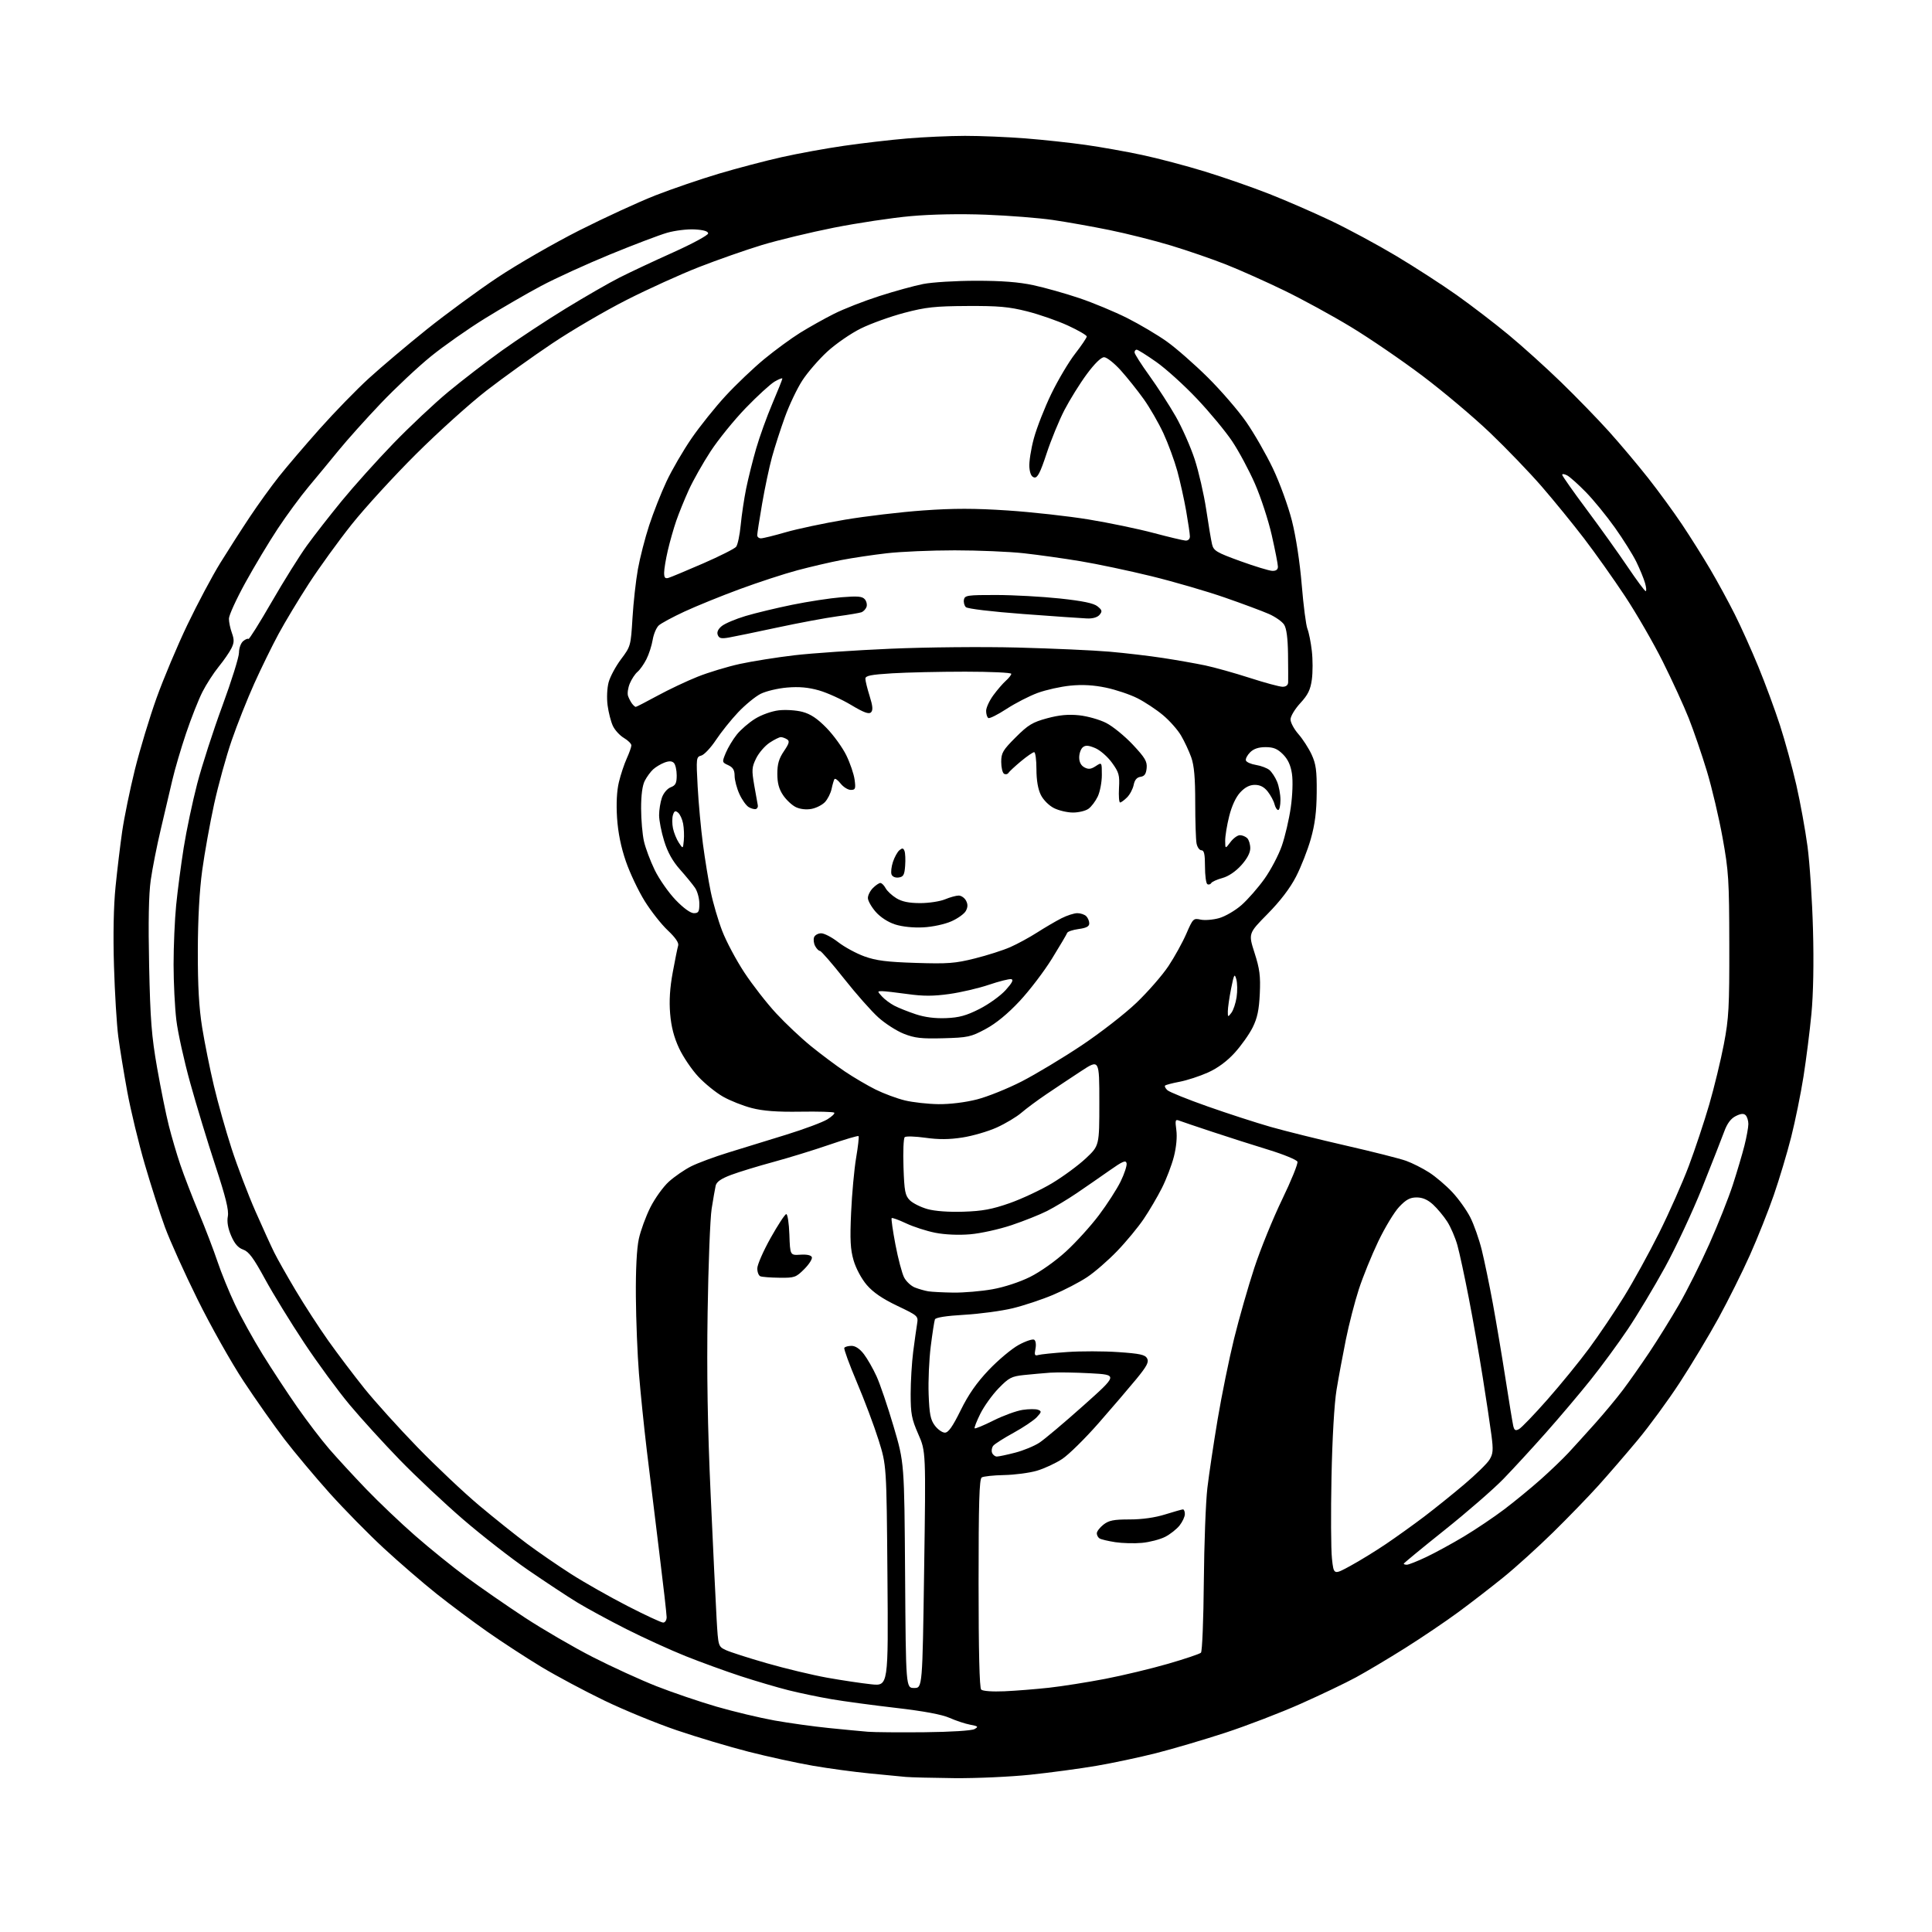 <?xml version="1.0" encoding="UTF-8" standalone="no"?>
<svg 
  version="1.1" 
  xmlns="http://www.w3.org/2000/svg" 
  xmlns:xlink="http://www.w3.org/1999/xlink" 
  xmlns:svg="http://www.w3.org/2000/svg"
  xmlns:rdf="http://www.w3.org/1999/02/22-rdf-syntax-ns#"
  xmlns:cc="http://creativecommons.org/ns#"
  xmlns:dc="http://purl.org/dc/elements/1.1/"
  viewBox="0 0 768 768"
  width="768"
  height="768"
>
<style>svg {background-color: white; }</style>"
<path stroke="none" fill="black" fill-rule="evenodd" d="M379.28,706.84C370.60,706.75 361.93,706.53 360.00,706.35C358.07,706.16 351.60,705.54 345.62,704.96C339.63,704.38 329.51,703.01 323.12,701.91C316.73,700.81 305.20,698.29 297.50,696.32C289.80,694.35 276.98,690.52 269.00,687.80C261.02,685.09 248.09,679.79 240.27,676.01C232.44,672.24 221.18,666.22 215.24,662.65C209.31,659.07 199.72,652.83 193.92,648.77C188.13,644.72 178.94,637.86 173.50,633.53C168.07,629.20 158.64,621.06 152.56,615.44C146.48,609.82 136.78,599.95 131.00,593.51C125.23,587.06 117.17,577.45 113.10,572.15C109.03,566.84 101.69,556.42 96.79,549.00C91.90,541.58 83.67,526.95 78.51,516.50C73.34,506.05 67.53,493.16 65.58,487.84C63.63,482.53 60.02,471.28 57.56,462.84C55.10,454.41 51.97,441.43 50.60,434.00C49.24,426.57 47.62,416.68 47.01,412.00C46.40,407.32 45.63,394.73 45.31,384.00C44.93,371.63 45.16,360.12 45.93,352.50C46.59,345.90 47.78,336.00 48.57,330.50C49.37,325.00 51.63,313.98 53.60,306.00C55.58,298.02 59.46,285.20 62.22,277.50C64.98,269.80 70.50,256.68 74.50,248.34C78.49,240.01 84.36,228.98 87.53,223.84C90.71,218.70 96.00,210.45 99.30,205.50C102.59,200.55 107.79,193.35 110.84,189.50C113.89,185.65 121.19,177.10 127.06,170.50C132.94,163.90 141.74,154.84 146.64,150.38C151.53,145.91 161.83,137.21 169.52,131.04C177.21,124.88 189.89,115.57 197.70,110.36C205.51,105.15 220.14,96.72 230.20,91.63C240.27,86.54 253.90,80.27 260.50,77.68C267.10,75.10 278.47,71.22 285.76,69.04C293.05,66.87 304.29,63.91 310.75,62.47C317.20,61.02 328.33,58.99 335.49,57.96C342.64,56.92 353.90,55.61 360.50,55.05C367.10,54.48 377.50,54.02 383.60,54.01C389.71,54.00 400.51,54.46 407.60,55.01C414.70,55.57 425.45,56.73 431.50,57.59C437.55,58.44 447.68,60.25 454.00,61.60C460.32,62.94 471.57,65.91 479.00,68.20C486.43,70.48 497.90,74.47 504.50,77.07C511.10,79.66 522.12,84.46 529.00,87.72C535.88,90.99 547.58,97.30 555.00,101.73C562.42,106.17 573.25,113.17 579.06,117.29C584.87,121.41 594.10,128.48 599.56,133.00C605.03,137.51 614.45,146.01 620.50,151.88C626.55,157.75 635.14,166.59 639.58,171.52C644.02,176.46 651.03,184.78 655.14,190.00C659.26,195.22 665.34,203.55 668.65,208.50C671.96,213.45 677.01,221.48 679.87,226.34C682.73,231.20 687.09,239.21 689.56,244.13C692.04,249.05 696.28,258.48 698.99,265.08C701.71,271.68 705.56,282.13 707.56,288.29C709.56,294.46 712.48,305.12 714.06,312.00C715.63,318.88 717.64,329.90 718.52,336.50C719.40,343.10 720.38,357.95 720.69,369.50C721.06,382.69 720.82,395.15 720.07,403.00C719.42,409.88 717.99,421.12 716.91,428.00C715.82,434.88 713.62,445.68 712.02,452.00C710.42,458.32 707.32,468.68 705.13,475.01C702.95,481.34 698.67,492.09 695.63,498.89C692.59,505.70 686.95,517.00 683.11,524.01C679.26,531.02 672.33,542.55 667.71,549.63C663.09,556.71 655.55,567.00 650.96,572.50C646.38,578.00 639.38,586.10 635.42,590.50C631.46,594.90 623.33,603.29 617.36,609.15C611.39,615.01 602.57,623.00 597.76,626.90C592.95,630.80 584.85,637.06 579.76,640.81C574.67,644.56 565.10,651.02 558.50,655.17C551.90,659.32 543.12,664.54 539.00,666.78C534.88,669.02 524.98,673.75 517.00,677.30C509.02,680.85 495.52,686.03 487.00,688.82C478.48,691.60 466.10,695.25 459.50,696.92C452.90,698.59 442.23,700.85 435.79,701.95C429.35,703.05 417.55,704.64 409.57,705.48C401.59,706.31 387.96,706.93 379.28,706.84zM367.50,688.59C378.04,688.48 386.28,687.96 387.38,687.34C389.04,686.40 388.84,686.19 385.68,685.60C383.70,685.23 380.01,684.01 377.48,682.89C374.44,681.54 367.24,680.20 356.19,678.92C347.01,677.86 335.45,676.30 330.50,675.45C325.55,674.61 317.90,673.01 313.50,671.91C309.10,670.81 300.55,668.29 294.50,666.32C288.45,664.34 278.55,660.74 272.50,658.32C266.45,655.90 255.85,651.06 248.94,647.57C242.03,644.07 233.26,639.31 229.44,636.98C225.62,634.66 216.88,628.88 210.00,624.16C203.12,619.43 191.43,610.31 184.00,603.90C176.57,597.49 165.31,586.90 158.96,580.37C152.62,573.84 143.65,564.00 139.05,558.50C134.44,553.00 126.28,541.89 120.92,533.81C115.56,525.74 108.55,514.31 105.34,508.43C100.78,500.05 98.89,497.51 96.66,496.73C94.66,496.03 93.25,494.41 91.89,491.24C90.61,488.27 90.16,485.64 90.57,483.50C91.02,481.10 89.74,475.90 85.62,463.38C82.56,454.10 78.06,439.30 75.62,430.50C73.18,421.70 70.69,410.45 70.10,405.50C69.50,400.55 69.00,390.59 69.00,383.36C69.00,376.13 69.46,365.55 70.02,359.86C70.58,354.16 71.93,343.88 73.02,337.00C74.11,330.12 76.54,318.65 78.40,311.50C80.27,304.35 84.76,290.43 88.40,280.57C92.03,270.70 95.00,261.20 95.00,259.44C95.00,257.68 95.74,255.63 96.65,254.87C97.56,254.12 98.51,253.72 98.76,254.00C99.01,254.28 103.16,247.67 107.98,239.31C112.80,230.96 119.13,220.83 122.05,216.81C124.96,212.79 131.20,204.79 135.92,199.04C140.64,193.28 149.82,183.06 156.33,176.32C162.84,169.59 172.67,160.35 178.17,155.79C183.67,151.23 193.30,143.82 199.56,139.33C205.83,134.84 217.22,127.33 224.87,122.65C232.53,117.96 242.10,112.45 246.15,110.40C250.19,108.34 259.80,103.83 267.50,100.37C275.20,96.91 281.50,93.50 281.50,92.79C281.50,91.94 279.71,91.40 276.19,91.20C273.27,91.03 268.32,91.63 265.19,92.53C262.06,93.43 251.85,97.31 242.50,101.15C233.15,104.99 220.82,110.62 215.11,113.66C209.39,116.70 199.27,122.57 192.61,126.69C185.95,130.82 176.34,137.56 171.26,141.69C166.18,145.81 157.23,154.20 151.38,160.34C145.53,166.48 138.00,174.88 134.64,179.00C131.28,183.12 125.89,189.65 122.66,193.50C119.44,197.35 113.93,204.84 110.42,210.15C106.91,215.46 101.10,225.14 97.52,231.65C93.93,238.17 91.00,244.59 91.00,245.93C91.00,247.26 91.53,249.84 92.19,251.64C93.14,254.28 93.10,255.48 91.99,257.71C91.23,259.25 88.96,262.54 86.94,265.02C84.92,267.51 82.01,272.01 80.48,275.02C78.94,278.04 76.01,285.45 73.97,291.50C71.93,297.55 69.48,305.88 68.53,310.00C67.57,314.12 65.52,322.90 63.95,329.50C62.38,336.10 60.57,345.27 59.92,349.87C59.12,355.49 58.91,366.66 59.28,383.87C59.74,405.39 60.25,411.91 62.46,424.50C63.91,432.75 66.00,443.10 67.12,447.50C68.23,451.90 70.28,458.88 71.68,463.00C73.07,467.12 76.37,475.68 79.00,482.00C81.63,488.32 84.99,497.10 86.46,501.50C87.93,505.90 91.05,513.55 93.39,518.50C95.74,523.45 100.68,532.38 104.37,538.35C108.06,544.31 114.27,553.76 118.17,559.35C122.07,564.93 127.78,572.42 130.88,576.00C133.97,579.57 140.55,586.72 145.50,591.87C150.45,597.02 159.22,605.38 165.00,610.43C170.78,615.49 180.00,622.95 185.50,627.00C191.00,631.06 201.40,638.26 208.61,643.00C215.83,647.73 227.98,654.80 235.61,658.70C243.25,662.60 254.68,667.82 261.00,670.31C267.32,672.79 278.07,676.45 284.88,678.43C291.69,680.40 302.04,682.87 307.88,683.92C313.72,684.96 323.45,686.31 329.50,686.92C335.55,687.53 342.52,688.20 345.00,688.40C347.48,688.60 357.60,688.69 367.50,688.59zM399.28,672.31C403.80,672.11 411.77,671.47 417.00,670.90C422.23,670.32 432.28,668.73 439.35,667.37C446.42,666.00 457.67,663.31 464.35,661.37C471.03,659.44 476.91,657.46 477.40,656.97C477.90,656.49 478.41,643.81 478.54,628.80C478.67,613.78 479.30,597.00 479.95,591.50C480.60,586.00 482.44,573.70 484.04,564.16C485.64,554.63 488.58,540.23 490.56,532.16C492.55,524.10 496.17,511.43 498.61,504.00C501.05,496.57 506.02,484.35 509.66,476.82C513.30,469.30 516.04,462.53 515.75,461.79C515.46,461.04 510.34,458.93 504.36,457.09C498.39,455.26 488.32,452.05 482.00,449.95C475.68,447.86 469.71,445.84 468.75,445.47C467.21,444.87 467.08,445.29 467.61,449.20C467.98,451.90 467.61,455.99 466.64,459.78C465.77,463.17 463.63,468.77 461.89,472.22C460.15,475.68 456.91,481.20 454.68,484.50C452.46,487.80 447.71,493.55 444.12,497.28C440.54,501.01 435.15,505.70 432.14,507.69C429.14,509.69 423.04,512.86 418.59,514.73C414.14,516.61 406.90,519.01 402.50,520.07C398.10,521.13 389.46,522.29 383.30,522.65C376.09,523.07 371.94,523.72 371.64,524.49C371.39,525.15 370.65,529.95 369.99,535.17C369.33,540.39 368.95,548.98 369.15,554.26C369.44,562.11 369.88,564.37 371.61,566.68C372.77,568.23 374.57,569.50 375.61,569.50C376.99,569.50 378.67,567.13 381.87,560.63C384.97,554.32 388.21,549.68 393.07,544.56C396.83,540.61 402.17,536.14 404.95,534.62C407.72,533.11 410.49,532.19 411.10,532.56C411.73,532.95 411.95,534.49 411.61,536.18C411.12,538.65 411.31,539.05 412.76,538.63C413.72,538.35 418.89,537.82 424.25,537.45C429.62,537.07 438.74,537.08 444.52,537.48C453.16,538.07 455.21,538.52 456.00,539.99C456.77,541.43 455.91,543.07 451.73,548.17C448.85,551.67 442.11,559.56 436.74,565.68C431.37,571.81 424.85,578.23 422.26,579.95C419.66,581.67 415.11,583.78 412.14,584.65C409.18,585.51 403.32,586.28 399.12,586.36C394.93,586.44 390.94,586.87 390.25,587.31C389.28,587.94 389.00,597.46 389.00,629.36C389.00,656.39 389.36,670.96 390.03,671.63C390.64,672.24 394.46,672.52 399.28,672.31zM363.39,671.00C366.68,671.00 366.68,671.00 367.36,623.97C368.05,576.95 368.05,576.95 365.02,570.06C362.39,564.06 362.00,562.00 362.00,554.15C362.00,549.20 362.46,541.62 363.01,537.32C363.57,533.02 364.26,528.06 364.55,526.30C365.07,523.13 364.96,523.04 356.63,519.06C350.78,516.27 347.07,513.73 344.55,510.79C342.46,508.35 340.25,504.22 339.32,501.04C338.04,496.64 337.84,492.82 338.33,482.02C338.66,474.58 339.56,464.80 340.32,460.27C341.09,455.75 341.52,451.86 341.29,451.62C341.05,451.38 335.83,452.93 329.68,455.05C323.53,457.17 313.52,460.25 307.43,461.90C301.34,463.55 293.81,465.85 290.68,467.02C286.63,468.54 284.86,469.77 284.49,471.32C284.22,472.52 283.50,476.65 282.89,480.50C282.29,484.35 281.57,502.91 281.29,521.74C280.92,546.03 281.27,567.11 282.50,594.24C283.45,615.28 284.51,637.45 284.86,643.49C285.50,654.44 285.51,654.48 288.46,655.90C290.09,656.68 297.45,659.05 304.82,661.16C312.19,663.28 323.01,665.87 328.86,666.92C334.71,667.96 342.57,669.14 346.32,669.53C353.13,670.25 353.13,670.25 352.77,626.37C352.41,582.50 352.41,582.50 349.24,572.41C347.50,566.86 343.62,556.53 340.61,549.45C337.61,542.36 335.37,536.22 335.63,535.79C335.90,535.35 337.19,535.00 338.51,535.00C340.04,535.00 341.80,536.19 343.41,538.29C344.79,540.10 347.06,544.06 348.44,547.10C349.83,550.13 352.88,559.11 355.22,567.05C359.48,581.50 359.48,581.50 359.79,626.25C360.10,671.00 360.10,671.00 363.39,671.00zM263.62,645.00C264.38,645.00 265.00,644.04 265.00,642.86C265.00,641.69 263.68,630.10 262.07,617.11C260.47,604.13 258.23,585.85 257.11,576.50C255.99,567.15 254.59,553.41 253.99,545.96C253.39,538.52 252.84,524.79 252.77,515.46C252.68,504.76 253.11,496.29 253.94,492.50C254.65,489.20 256.72,483.55 258.53,479.94C260.35,476.34 263.65,471.74 265.88,469.73C268.11,467.72 272.08,464.98 274.71,463.65C277.35,462.32 284.00,459.85 289.50,458.16C295.00,456.47 305.35,453.28 312.50,451.07C319.65,448.86 327.01,446.11 328.86,444.97C330.71,443.83 331.96,442.63 331.63,442.30C331.31,441.97 325.22,441.80 318.11,441.91C308.85,442.05 303.39,441.64 298.84,440.47C295.35,439.57 290.20,437.53 287.40,435.93C284.59,434.33 280.17,430.75 277.58,427.98C274.99,425.21 271.55,420.13 269.94,416.69C267.91,412.35 266.82,408.13 266.39,402.96C265.96,397.85 266.29,392.67 267.43,386.50C268.34,381.55 269.31,376.75 269.59,375.84C269.90,374.77 268.44,372.65 265.47,369.86C262.93,367.48 258.80,362.24 256.29,358.21C253.78,354.18 250.40,347.06 248.79,342.39C246.83,336.69 245.68,330.99 245.29,325.10C244.93,319.43 245.18,314.40 246.02,310.91C246.73,307.94 248.14,303.71 249.14,301.51C250.14,299.30 250.97,296.96 250.98,296.31C250.99,295.65 249.66,294.32 248.02,293.35C246.38,292.38 244.40,290.22 243.62,288.54C242.84,286.87 241.90,283.20 241.53,280.39C241.14,277.49 241.32,273.51 241.94,271.21C242.54,268.98 244.77,264.84 246.89,262.02C250.69,256.97 250.76,256.70 251.42,245.69C251.79,239.54 252.76,230.78 253.58,226.23C254.40,221.68 256.41,213.86 258.05,208.85C259.69,203.84 262.78,195.99 264.93,191.41C267.07,186.84 271.55,179.13 274.87,174.30C278.20,169.46 284.32,161.82 288.47,157.33C292.62,152.84 299.50,146.29 303.76,142.77C308.01,139.26 314.44,134.55 318.03,132.31C321.62,130.08 327.70,126.67 331.53,124.75C335.36,122.82 343.45,119.65 349.50,117.71C355.55,115.76 363.43,113.59 367.00,112.89C370.57,112.19 380.02,111.61 388.00,111.61C398.14,111.60 404.98,112.12 410.75,113.36C415.28,114.33 423.52,116.65 429.04,118.51C434.56,120.37 443.15,123.95 448.12,126.45C453.09,128.96 460.16,133.15 463.82,135.76C467.49,138.36 474.80,144.78 480.08,150.00C485.35,155.22 492.24,163.20 495.38,167.72C498.52,172.24 503.30,180.56 506.00,186.22C508.71,191.90 512.09,201.19 513.56,207.00C515.16,213.32 516.71,223.48 517.46,232.50C518.14,240.75 519.16,248.62 519.73,250.00C520.29,251.38 521.08,255.30 521.47,258.73C521.87,262.16 521.87,267.29 521.48,270.13C520.92,274.19 519.95,276.19 516.89,279.51C514.75,281.83 513.00,284.74 513.00,285.98C513.00,287.22 514.41,289.85 516.14,291.82C517.87,293.79 520.23,297.45 521.39,299.95C523.12,303.71 523.48,306.33 523.41,315.00C523.35,322.69 522.72,327.64 521.06,333.50C519.82,337.90 517.17,344.65 515.18,348.50C512.82,353.08 508.92,358.19 503.90,363.28C496.23,371.06 496.23,371.06 498.70,378.78C500.75,385.15 501.11,387.98 500.79,395.00C500.49,401.46 499.81,404.68 497.95,408.43C496.60,411.14 493.38,415.68 490.79,418.52C487.72,421.90 484.03,424.61 480.16,426.35C476.90,427.81 471.85,429.46 468.94,430.01C466.03,430.56 463.42,431.25 463.14,431.53C462.85,431.82 463.27,432.64 464.06,433.37C464.85,434.10 472.02,437.00 480.00,439.81C487.98,442.63 499.28,446.29 505.11,447.96C510.95,449.62 524.45,452.97 535.11,455.41C545.78,457.85 556.51,460.56 558.96,461.45C561.41,462.33 565.53,464.41 568.11,466.07C570.69,467.73 574.83,471.25 577.32,473.91C579.80,476.56 583.02,481.07 584.47,483.93C585.92,486.79 587.96,492.59 589.01,496.82C590.05,501.04 592.03,510.57 593.40,518.00C594.76,525.42 597.04,538.92 598.45,548.00C599.86,557.08 601.25,565.52 601.53,566.77C601.95,568.59 602.40,568.86 603.83,568.09C604.80,567.57 609.90,562.27 615.14,556.32C620.39,550.37 627.84,541.23 631.70,536.00C635.57,530.77 641.79,521.55 645.53,515.50C649.28,509.45 655.59,497.98 659.57,490.00C663.55,482.02 668.83,470.10 671.32,463.50C673.80,456.90 677.45,445.91 679.44,439.09C681.42,432.26 684.04,421.46 685.26,415.09C687.23,404.79 687.47,400.39 687.42,375.50C687.38,349.77 687.16,346.33 684.75,333.00C683.31,325.02 680.50,313.10 678.50,306.50C676.50,299.90 673.26,290.45 671.30,285.50C669.34,280.55 664.69,270.43 660.98,263.00C657.27,255.57 650.52,243.89 645.98,237.02C641.44,230.16 634.10,219.81 629.67,214.02C625.24,208.24 617.69,198.97 612.89,193.43C608.09,187.89 598.84,178.27 592.33,172.05C585.83,165.84 573.75,155.66 565.50,149.44C557.25,143.22 544.42,134.45 537.00,129.96C529.58,125.46 517.65,118.95 510.50,115.48C503.35,112.01 493.00,107.38 487.50,105.20C482.00,103.02 472.10,99.61 465.50,97.61C458.90,95.61 447.88,92.84 441.00,91.44C434.12,90.04 424.00,88.24 418.50,87.44C413.00,86.64 401.07,85.70 392.00,85.35C381.79,84.95 370.35,85.17 362.00,85.92C354.57,86.58 340.85,88.65 331.50,90.50C322.15,92.36 309.26,95.47 302.85,97.41C296.44,99.36 285.19,103.30 277.85,106.17C270.51,109.04 257.55,114.92 249.06,119.24C240.56,123.55 227.29,131.31 219.56,136.49C211.83,141.66 200.10,150.07 193.50,155.18C186.90,160.28 174.26,171.67 165.41,180.48C156.56,189.29 145.02,201.90 139.77,208.50C134.52,215.10 126.87,225.68 122.77,232.00C118.68,238.32 113.25,247.32 110.73,252.00C108.20,256.68 103.86,265.53 101.09,271.68C98.32,277.83 94.27,288.03 92.10,294.33C89.92,300.64 86.78,312.04 85.11,319.65C83.45,327.27 81.32,339.12 80.38,346.00C79.28,354.08 78.66,365.40 78.64,378.00C78.61,392.03 79.10,400.59 80.37,408.50C81.35,414.55 83.44,424.95 85.02,431.61C86.59,438.27 89.77,449.52 92.07,456.61C94.37,463.70 98.64,474.90 101.54,481.50C104.45,488.10 107.81,495.48 109.01,497.89C110.20,500.31 114.02,507.06 117.49,512.89C120.96,518.73 126.82,527.75 130.50,532.95C134.19,538.15 140.65,546.69 144.85,551.93C149.06,557.17 158.57,567.70 165.98,575.33C173.39,582.96 184.42,593.36 190.48,598.45C196.54,603.53 205.10,610.37 209.50,613.65C213.90,616.93 221.78,622.35 227.00,625.69C232.22,629.03 242.29,634.74 249.37,638.38C256.45,642.02 262.86,645.00 263.62,645.00zM536.83,622.44C540.50,620.44 546.88,616.52 551.00,613.73C555.12,610.94 561.93,606.06 566.12,602.89C570.30,599.71 577.48,593.95 582.05,590.07C586.63,586.20 591.15,581.79 592.08,580.27C593.53,577.92 593.65,576.43 592.87,570.50C592.37,566.65 590.81,556.30 589.41,547.50C588.02,538.70 585.53,524.52 583.87,516.00C582.22,507.48 580.18,498.02 579.34,495.00C578.50,491.98 576.67,487.73 575.27,485.57C573.88,483.42 571.35,480.38 569.65,478.82C567.52,476.88 565.49,476.00 563.15,476.00C560.50,476.00 558.94,476.84 556.19,479.75C554.24,481.81 550.50,488.00 547.87,493.50C545.24,499.00 541.77,507.55 540.16,512.50C538.55,517.45 536.23,526.43 535.01,532.46C533.79,538.49 532.12,547.49 531.30,552.46C530.40,557.92 529.60,571.71 529.29,587.23C529.00,601.39 529.08,615.92 529.47,619.53C530.17,626.09 530.17,626.09 536.83,622.44zM559.25,622.00C559.94,622.00 563.40,620.63 566.94,618.95C570.48,617.28 577.23,613.59 581.94,610.77C586.65,607.94 593.88,603.08 598.00,599.96C602.12,596.84 608.65,591.48 612.50,588.05C616.35,584.62 621.30,579.87 623.50,577.50C625.70,575.13 630.46,569.88 634.07,565.84C637.68,561.80 642.67,555.80 645.15,552.50C647.64,549.20 652.38,542.45 655.69,537.50C659.00,532.55 664.30,524.00 667.47,518.51C670.64,513.01 676.05,502.21 679.48,494.51C682.92,486.80 687.12,476.23 688.82,471.00C690.51,465.77 692.60,458.74 693.45,455.36C694.30,451.98 695.00,448.13 695.00,446.81C695.00,445.48 694.51,443.91 693.92,443.32C693.14,442.54 692.03,442.64 689.99,443.66C688.04,444.63 686.59,446.57 685.41,449.79C684.46,452.38 680.55,462.35 676.72,471.94C672.89,481.53 666.21,495.83 661.88,503.72C657.55,511.61 650.89,522.71 647.08,528.38C643.27,534.06 636.59,543.16 632.23,548.60C627.88,554.05 619.92,563.45 614.55,569.50C609.19,575.55 601.58,583.82 597.65,587.88C593.72,591.93 583.19,601.09 574.25,608.22C565.31,615.36 558.00,621.38 558.00,621.60C558.00,621.82 558.56,622.00 559.25,622.00zM453.99,613.31C450.97,613.60 446.18,613.47 443.35,613.04C440.52,612.60 437.71,611.94 437.10,611.56C436.50,611.19 436.00,610.27 436.00,609.51C436.00,608.76 437.19,607.21 438.63,606.07C440.79,604.38 442.69,604.00 449.05,604.00C454.01,604.00 459.11,603.28 463.16,602.01C466.65,600.92 469.84,600.02 470.25,600.01C470.66,600.01 471.00,600.84 471.00,601.87C471.00,602.89 470.06,604.93 468.91,606.39C467.75,607.86 465.16,609.90 463.15,610.93C461.13,611.95 457.01,613.03 453.99,613.31zM396.26,579.00C396.99,579.00 400.26,578.31 403.54,577.46C406.82,576.61 411.16,574.82 413.19,573.48C415.22,572.14 423.07,565.53 430.64,558.77C444.39,546.50 444.39,546.50 433.45,545.90C427.43,545.57 420.25,545.46 417.50,545.66C414.75,545.86 410.02,546.29 407.00,546.60C402.09,547.12 401.01,547.69 396.94,551.89C394.43,554.48 391.17,559.02 389.70,561.98C388.23,564.93 387.21,567.54 387.44,567.78C387.68,568.01 391.06,566.61 394.95,564.66C398.85,562.71 404.05,560.82 406.50,560.45C408.96,560.08 411.72,560.06 412.64,560.41C414.12,560.98 414.06,561.30 412.12,563.38C410.92,564.65 406.78,567.43 402.94,569.54C399.09,571.65 395.45,573.96 394.86,574.67C394.26,575.39 394.04,576.66 394.36,577.49C394.68,578.32 395.53,579.00 396.26,579.00zM379.00,513.83C383.12,513.88 390.08,513.29 394.46,512.51C399.15,511.68 405.32,509.66 409.46,507.60C413.48,505.61 419.60,501.28 423.71,497.51C427.67,493.89 433.58,487.38 436.83,483.06C440.09,478.74 443.97,472.71 445.46,469.67C446.95,466.62 448.02,463.37 447.84,462.43C447.56,461.05 446.31,461.58 441.00,465.32C437.43,467.84 431.57,471.88 428.00,474.31C424.43,476.73 419.13,479.91 416.24,481.38C413.34,482.85 406.97,485.39 402.07,487.03C397.18,488.67 389.79,490.30 385.65,490.65C381.05,491.04 375.66,490.80 371.81,490.05C368.34,489.37 363.11,487.68 360.19,486.30C357.26,484.92 354.68,483.98 354.45,484.22C354.22,484.45 354.89,489.19 355.95,494.75C357.01,500.32 358.56,506.18 359.39,507.79C360.22,509.40 362.16,511.21 363.70,511.81C365.24,512.41 367.62,513.09 369.00,513.32C370.38,513.54 374.88,513.77 379.00,513.83zM309.85,507.92C306.36,507.88 302.94,507.62 302.25,507.34C301.56,507.06 301.02,505.63 301.04,504.17C301.06,502.70 303.44,497.28 306.32,492.13C309.21,486.98 312.00,482.70 312.54,482.63C313.07,482.56 313.63,486.20 313.79,490.76C314.08,499.03 314.08,499.03 318.18,498.76C320.79,498.60 322.45,498.96 322.73,499.76C322.97,500.46 321.61,502.59 319.69,504.51C316.41,507.79 315.82,508.00 309.85,507.92zM383.00,481.67C390.51,481.43 394.35,480.72 401.32,478.28C406.17,476.58 413.77,473.01 418.21,470.35C422.65,467.68 428.69,463.23 431.64,460.46C437.00,455.43 437.00,455.43 437.00,438.23C437.00,421.04 437.00,421.04 429.75,425.79C425.76,428.41 419.57,432.52 416.00,434.94C412.43,437.35 407.94,440.68 406.03,442.33C404.12,443.98 399.73,446.61 396.27,448.18C392.81,449.75 386.67,451.54 382.62,452.17C377.34,452.99 373.18,453.02 367.88,452.28C363.82,451.71 360.11,451.60 359.64,452.04C359.16,452.47 358.94,457.81 359.15,463.90C359.48,473.60 359.80,475.24 361.67,477.12C362.85,478.30 366.00,479.87 368.66,480.62C371.65,481.46 377.12,481.86 383.00,481.67zM373.09,438.92C377.63,438.97 383.77,438.21 388.35,437.04C392.57,435.96 400.59,432.73 406.17,429.87C411.74,427.00 422.43,420.58 429.90,415.60C437.38,410.61 447.23,402.96 451.79,398.59C456.35,394.22 462.06,387.67 464.48,384.03C466.90,380.39 470.10,374.60 471.59,371.16C474.20,365.15 474.41,364.93 477.25,365.56C478.87,365.91 482.19,365.65 484.61,364.97C487.04,364.29 491.05,361.95 493.54,359.76C496.02,357.57 500.12,352.89 502.64,349.36C505.16,345.82 508.27,339.91 509.55,336.22C510.83,332.52 512.43,325.68 513.10,321.00C513.80,316.07 514.00,310.44 513.57,307.59C513.06,304.17 511.96,301.81 509.99,299.84C507.80,297.65 506.22,297.00 503.08,297.00C500.29,297.00 498.35,297.65 496.94,299.06C495.80,300.20 495.05,301.66 495.27,302.31C495.49,302.96 497.29,303.76 499.28,304.08C501.27,304.40 503.66,305.31 504.60,306.08C505.54,306.86 506.92,308.95 507.65,310.72C508.39,312.49 509.00,315.75 509.00,317.97C509.00,320.19 508.60,322.00 508.11,322.00C507.62,322.00 506.95,320.95 506.63,319.66C506.31,318.38 505.10,316.13 503.95,314.66C502.51,312.83 500.91,312.00 498.83,312.00C496.76,312.00 494.92,312.94 493.03,314.97C491.28,316.84 489.66,320.33 488.63,324.42C487.73,327.99 487.01,332.39 487.03,334.21C487.06,337.50 487.06,337.50 489.12,334.75C490.24,333.24 491.94,332.00 492.88,332.00C493.83,332.00 495.14,332.54 495.80,333.20C496.46,333.86 497.00,335.66 497.00,337.20C497.00,339.01 495.72,341.41 493.39,343.99C491.16,346.45 488.31,348.38 485.93,349.02C483.82,349.59 481.81,350.50 481.47,351.04C481.14,351.59 480.44,351.77 479.93,351.46C479.42,351.14 479.00,347.98 479.00,344.44C479.00,339.54 478.66,338.00 477.58,338.00C476.80,338.00 475.93,336.76 475.64,335.25C475.36,333.74 475.12,326.43 475.12,319.00C475.12,309.19 474.69,304.28 473.53,301.03C472.65,298.58 470.84,294.69 469.49,292.40C468.15,290.10 464.90,286.44 462.27,284.25C459.65,282.06 455.08,279.04 452.13,277.55C449.17,276.06 443.55,274.17 439.63,273.35C434.75,272.33 430.29,272.07 425.50,272.55C421.65,272.93 415.80,274.23 412.50,275.44C409.20,276.65 403.63,279.51 400.12,281.80C396.62,284.09 393.35,285.72 392.87,285.42C392.39,285.13 392.00,283.85 392.00,282.59C392.00,281.33 393.28,278.55 394.85,276.40C396.42,274.26 398.67,271.64 399.85,270.60C401.03,269.55 402.00,268.31 402.00,267.85C402.00,267.38 393.75,267.00 383.66,267.00C373.57,267.00 360.52,267.29 354.66,267.65C346.11,268.18 344.00,268.60 344.00,269.81C344.00,270.64 344.76,273.73 345.69,276.68C346.94,280.66 347.08,282.32 346.24,283.16C345.40,284.00 343.37,283.26 338.30,280.22C334.56,277.98 328.82,275.38 325.55,274.44C321.33,273.24 317.66,272.91 312.89,273.31C309.20,273.62 304.45,274.75 302.33,275.83C300.22,276.91 296.20,280.21 293.41,283.16C290.62,286.11 286.65,291.06 284.59,294.17C282.53,297.27 279.91,300.05 278.77,300.35C276.76,300.88 276.71,301.32 277.33,312.70C277.68,319.19 278.63,329.47 279.43,335.54C280.24,341.61 281.63,350.16 282.54,354.54C283.44,358.92 285.49,365.92 287.10,370.09C288.71,374.27 292.66,381.69 295.89,386.59C299.12,391.49 304.80,398.79 308.52,402.80C312.24,406.82 318.48,412.70 322.39,415.87C326.30,419.05 332.35,423.57 335.82,425.91C339.30,428.26 344.81,431.49 348.06,433.11C351.31,434.72 356.56,436.67 359.73,437.44C362.90,438.20 368.92,438.87 373.09,438.92zM375.00,412.72C366.31,412.96 363.60,412.65 359.30,410.95C356.44,409.82 351.86,406.89 349.13,404.42C346.39,401.96 340.25,395.01 335.48,388.97C330.71,382.94 326.42,378.00 325.94,378.00C325.46,378.00 324.61,377.13 324.04,376.07C323.47,375.01 323.28,373.44 323.61,372.57C323.94,371.71 325.22,371.00 326.44,371.00C327.67,371.00 330.71,372.59 333.20,374.53C335.69,376.47 340.38,379.01 343.61,380.18C348.26,381.86 352.57,382.41 364.04,382.77C376.76,383.18 379.70,382.96 387.54,380.99C392.47,379.76 398.81,377.73 401.63,376.48C404.45,375.24 409.26,372.62 412.32,370.66C415.38,368.70 419.69,366.18 421.90,365.05C424.11,363.92 426.97,363.00 428.26,363.00C429.55,363.00 431.14,363.54 431.80,364.20C432.46,364.86 433.00,366.15 433.00,367.07C433.00,368.27 431.83,368.89 428.77,369.30C426.45,369.62 424.40,370.31 424.22,370.84C424.04,371.38 421.33,375.97 418.20,381.04C415.06,386.12 409.26,393.74 405.30,397.97C400.60,403.00 395.93,406.84 391.80,409.05C385.94,412.20 384.76,412.46 375.00,412.72zM376.10,404.72C381.28,404.51 384.14,403.72 389.38,401.06C393.06,399.19 397.73,395.83 399.75,393.59C402.36,390.70 403.01,389.43 401.97,389.23C401.16,389.08 397.19,390.08 393.14,391.45C389.09,392.83 382.00,394.48 377.39,395.13C371.02,396.02 367.02,396.03 360.75,395.15C356.21,394.52 351.64,394.00 350.60,394.00C348.72,394.00 348.72,394.04 350.59,396.10C351.64,397.26 353.85,398.91 355.50,399.77C357.15,400.64 360.98,402.16 364.00,403.17C367.64,404.38 371.73,404.90 376.10,404.72zM489.49,402.61C490.28,401.58 491.21,398.77 491.57,396.38C491.93,393.98 491.87,390.78 491.45,389.26C490.76,386.82 490.52,387.26 489.38,393.00C488.67,396.57 488.09,400.62 488.08,402.00C488.06,404.38 488.13,404.41 489.49,402.61zM367.02,368.64C363.06,368.85 358.67,368.39 355.85,367.49C353.01,366.58 350.00,364.63 348.10,362.47C346.40,360.52 345.00,358.05 345.00,356.97C345.00,355.88 345.90,354.10 347.00,353.00C348.10,351.90 349.43,351.00 349.96,351.00C350.50,351.00 351.42,351.92 352.03,353.05C352.63,354.18 354.56,355.98 356.31,357.05C358.57,358.43 361.33,358.99 365.78,359.00C369.24,359.00 373.68,358.32 375.65,357.50C377.63,356.68 380.07,356.00 381.09,356.00C382.10,356.00 383.41,356.90 384.00,358.00C384.77,359.43 384.75,360.59 383.95,362.09C383.33,363.25 380.74,365.11 378.18,366.24C375.54,367.41 370.72,368.45 367.02,368.64zM275.81,363.00C277.68,363.00 278.00,362.44 278.00,359.22C278.00,357.14 277.24,354.33 276.31,352.97C275.39,351.61 272.69,348.32 270.32,345.65C267.36,342.32 265.39,338.78 264.01,334.30C262.90,330.72 262.00,326.10 262.00,324.04C262.00,321.98 262.51,318.85 263.12,317.08C263.76,315.25 265.27,313.47 266.62,312.95C268.55,312.22 269.00,311.33 269.00,308.22C269.00,306.12 268.49,303.89 267.87,303.27C267.09,302.49 265.96,302.45 264.12,303.14C262.68,303.69 260.67,304.89 259.65,305.82C258.63,306.74 257.13,308.79 256.31,310.37C255.35,312.23 254.84,316.09 254.85,321.37C254.86,325.84 255.37,331.71 255.98,334.42C256.59,337.13 258.53,342.29 260.29,345.90C262.06,349.51 265.78,354.83 268.56,357.73C271.65,360.95 274.47,363.00 275.81,363.00zM357.25,348.82C355.91,349.01 354.75,348.51 354.40,347.61C354.08,346.77 354.33,344.52 354.96,342.62C355.59,340.72 356.75,338.62 357.54,337.97C358.67,337.03 359.10,337.09 359.55,338.27C359.87,339.10 359.99,341.74 359.81,344.14C359.55,347.79 359.13,348.55 357.25,348.82zM271.83,334.07C272.01,332.18 271.88,329.19 271.55,327.42C271.22,325.65 270.32,323.68 269.56,323.05C268.46,322.14 268.03,322.33 267.51,323.97C267.15,325.11 267.15,327.50 267.52,329.27C267.89,331.05 268.94,333.62 269.85,335.00C271.50,337.50 271.50,337.50 271.83,334.07zM426.53,323.00C424.31,323.00 420.93,322.21 419.00,321.25C417.00,320.25 414.75,318.00 413.75,316.00C412.61,313.71 412.00,310.17 412.00,305.75C412.00,302.04 411.59,299.00 411.09,299.00C410.60,299.00 408.23,300.63 405.84,302.62C403.46,304.61 401.21,306.69 400.86,307.25C400.51,307.80 399.72,307.95 399.11,307.57C398.50,307.19 398.00,305.07 398.00,302.86C398.00,299.30 398.66,298.18 403.75,293.10C408.69,288.16 410.44,287.10 416.23,285.53C421.09,284.22 424.65,283.89 428.99,284.34C432.30,284.69 437.14,286.06 439.75,287.40C442.36,288.73 447.11,292.61 450.31,296.01C455.20,301.23 456.06,302.70 455.81,305.35C455.58,307.68 454.95,308.58 453.36,308.80C451.91,309.01 451.04,310.05 450.65,312.02C450.32,313.63 449.15,315.85 448.03,316.97C446.91,318.09 445.66,319.00 445.25,319.00C444.84,319.00 444.65,316.42 444.82,313.25C445.11,308.12 444.81,307.03 442.01,303.17C440.28,300.78 437.30,298.19 435.35,297.37C432.63,296.24 431.50,296.17 430.41,297.07C429.64,297.72 429.00,299.52 429.00,301.09C429.00,302.94 429.72,304.32 431.07,305.04C432.67,305.90 433.67,305.79 435.57,304.55C438.00,302.95 438.00,302.95 438.00,308.08C438.00,310.89 437.27,314.74 436.37,316.63C435.47,318.52 433.80,320.73 432.65,321.53C431.50,322.34 428.74,323.00 426.53,323.00zM300.50,321.59C299.95,321.78 298.67,321.45 297.66,320.86C296.64,320.28 294.96,317.93 293.93,315.65C292.89,313.37 292.03,310.11 292.02,308.41C292.01,306.09 291.37,305.04 289.48,304.17C287.00,303.04 286.98,302.97 288.52,299.26C289.38,297.19 291.35,293.93 292.89,292.00C294.43,290.07 297.70,287.25 300.15,285.73C302.69,284.15 306.75,282.70 309.56,282.37C312.28,282.05 316.52,282.32 319.00,282.98C322.24,283.84 324.92,285.64 328.58,289.39C331.37,292.26 334.90,297.14 336.42,300.24C337.93,303.34 339.42,307.70 339.72,309.94C340.20,313.55 340.03,314.00 338.20,314.00C337.07,314.00 335.25,312.86 334.15,311.47C333.06,310.07 331.95,309.29 331.70,309.72C331.44,310.15 330.93,311.90 330.57,313.61C330.20,315.33 329.02,317.67 327.95,318.82C326.88,319.97 324.47,321.20 322.59,321.55C320.50,321.94 318.08,321.67 316.37,320.85C314.83,320.11 312.55,317.97 311.29,316.10C309.64,313.66 309.00,311.26 309.00,307.58C309.00,303.71 309.64,301.53 311.62,298.61C313.72,295.51 313.97,294.59 312.87,293.90C312.12,293.42 311.00,293.02 310.40,293.02C309.79,293.01 307.77,294.02 305.90,295.26C304.03,296.51 301.64,299.29 300.58,301.45C298.85,304.98 298.77,306.06 299.82,312.17C300.46,315.90 301.10,319.48 301.24,320.11C301.38,320.73 301.05,321.40 300.50,321.59zM252.72,281.00C252.98,281.00 256.86,279.00 261.35,276.56C265.83,274.12 273.01,270.72 277.31,269.01C281.61,267.29 289.15,265.01 294.07,263.93C298.99,262.86 308.75,261.31 315.76,260.48C322.77,259.66 339.98,258.48 354.00,257.88C368.31,257.26 390.47,257.05 404.50,257.41C418.25,257.77 434.68,258.50 441.00,259.05C447.32,259.60 456.95,260.73 462.39,261.57C467.82,262.40 475.33,263.73 479.07,264.51C482.80,265.30 490.77,267.53 496.78,269.47C502.78,271.41 508.66,273.00 509.85,273.00C511.21,273.00 512.02,272.36 512.06,271.25C512.10,270.29 512.07,265.23 512.01,260.00C511.92,253.63 511.41,249.78 510.45,248.30C509.67,247.09 506.96,245.19 504.43,244.07C501.91,242.96 494.01,240.01 486.89,237.54C479.77,235.06 466.64,231.24 457.72,229.05C448.80,226.87 436.10,224.18 429.50,223.09C422.90,221.99 412.77,220.57 407.00,219.93C401.23,219.29 388.85,218.77 379.50,218.77C370.15,218.77 358.00,219.29 352.50,219.93C347.00,220.56 338.90,221.77 334.50,222.62C330.10,223.46 322.23,225.30 317.00,226.69C311.77,228.08 301.43,231.47 294.00,234.21C286.57,236.95 276.69,240.97 272.04,243.13C267.39,245.29 262.81,247.76 261.87,248.62C260.92,249.48 259.83,252.05 259.45,254.34C259.07,256.63 257.95,260.11 256.95,262.07C255.96,264.03 254.37,266.28 253.42,267.07C252.47,267.86 251.09,269.94 250.36,271.69C249.62,273.45 249.31,275.70 249.67,276.69C250.02,277.69 250.75,279.06 251.28,279.75C251.81,280.44 252.46,281.00 252.72,281.00zM289.74,253.43C286.72,253.96 285.84,253.76 285.32,252.39C284.89,251.28 285.45,250.06 286.93,248.86C288.17,247.85 292.41,246.06 296.34,244.88C300.28,243.70 308.64,241.69 314.91,240.41C321.19,239.13 329.98,237.78 334.44,237.42C341.00,236.89 342.79,237.05 343.80,238.25C344.48,239.07 344.77,240.44 344.44,241.30C344.11,242.15 343.23,243.08 342.49,243.37C341.74,243.65 337.39,244.39 332.82,245.00C328.24,245.62 317.52,247.62 309.00,249.45C300.48,251.28 291.81,253.07 289.74,253.43zM432.13,245.85C430.13,245.77 418.73,244.97 406.78,244.08C394.20,243.14 384.59,241.99 383.94,241.34C383.32,240.72 382.98,239.38 383.18,238.36C383.51,236.67 384.65,236.50 396.02,236.52C402.88,236.53 414.27,237.16 421.32,237.91C430.43,238.89 434.76,239.79 436.28,241.03C438.12,242.52 438.24,243.01 437.10,244.39C436.26,245.40 434.40,245.94 432.13,245.85zM654.18,234.99C654.55,234.99 654.44,233.54 653.93,231.77C653.42,229.99 651.86,226.20 650.47,223.34C649.07,220.49 645.23,214.36 641.92,209.71C638.62,205.07 633.45,198.74 630.44,195.66C627.43,192.58 624.07,189.57 622.98,188.99C621.89,188.41 621.00,188.29 621.00,188.73C621.00,189.17 625.39,195.41 630.75,202.59C636.11,209.77 643.42,220.00 647.00,225.31C650.58,230.62 653.81,234.98 654.18,234.99zM265.75,229.71C266.71,229.42 272.90,226.84 279.50,223.97C286.10,221.09 292.01,218.12 292.62,217.36C293.24,216.59 294.06,212.71 294.44,208.73C294.82,204.75 295.80,198.19 296.62,194.15C297.45,190.11 299.23,182.97 300.59,178.28C301.95,173.58 304.85,165.55 307.03,160.42C309.21,155.30 311.00,150.83 311.00,150.49C311.00,150.16 309.61,150.70 307.91,151.69C306.22,152.69 301.04,157.42 296.42,162.21C291.79,167.01 285.50,174.77 282.44,179.46C279.38,184.16 275.49,191.04 273.81,194.75C272.12,198.46 269.88,203.97 268.83,207.00C267.79,210.03 266.27,215.34 265.47,218.81C264.66,222.28 264.00,226.27 264.00,227.68C264.00,229.64 264.40,230.11 265.75,229.71zM505.75,226.93C507.26,226.98 508.00,226.42 507.99,225.25C507.99,224.29 506.88,218.65 505.54,212.73C504.19,206.80 501.18,197.58 498.84,192.25C496.50,186.91 492.43,179.33 489.80,175.40C487.17,171.47 480.87,163.86 475.79,158.50C470.72,153.13 463.44,146.55 459.62,143.87C455.81,141.19 452.31,139.00 451.84,139.00C451.38,139.00 451.00,139.49 451.00,140.08C451.00,140.68 453.65,144.84 456.89,149.33C460.12,153.82 464.83,161.10 467.35,165.50C469.86,169.90 473.25,177.55 474.88,182.50C476.50,187.45 478.57,196.45 479.48,202.50C480.38,208.55 481.43,214.79 481.81,216.36C482.43,218.94 483.56,219.61 493.00,223.04C498.77,225.13 504.51,226.88 505.75,226.93zM471.25,214.89C472.29,214.95 473.00,214.29 473.00,213.25C473.00,212.29 472.33,207.72 471.52,203.11C470.71,198.49 469.12,191.34 467.99,187.21C466.85,183.09 464.38,176.36 462.49,172.26C460.59,168.17 457.07,162.05 454.65,158.66C452.23,155.27 448.13,150.14 445.54,147.25C442.94,144.36 439.95,142.00 438.90,142.00C437.70,142.00 435.14,144.51 432.00,148.75C429.26,152.46 425.27,158.88 423.13,163.00C421.00,167.12 417.80,174.91 416.03,180.30C413.52,187.91 412.43,190.04 411.15,189.80C410.04,189.59 409.40,188.26 409.19,185.74C409.02,183.68 409.82,178.51 410.98,174.25C412.14,169.99 415.27,162.00 417.94,156.50C420.61,151.00 424.87,143.83 427.40,140.58C429.93,137.32 432.00,134.25 432.00,133.76C432.00,133.27 428.65,131.32 424.55,129.43C420.45,127.54 413.14,124.99 408.30,123.77C401.05,121.94 396.86,121.57 384.50,121.64C371.67,121.71 368.05,122.10 359.50,124.35C354.00,125.80 346.24,128.59 342.25,130.55C338.26,132.51 332.22,136.68 328.82,139.81C325.43,142.94 320.97,148.10 318.92,151.27C316.86,154.44 313.75,160.97 312.02,165.77C310.28,170.57 307.97,177.74 306.88,181.71C305.79,185.67 304.03,194.00 302.96,200.21C301.89,206.42 301.01,212.06 301.01,212.75C301.00,213.44 301.67,214.00 302.48,214.00C303.30,214.00 307.74,212.91 312.35,211.57C316.96,210.24 327.51,208.00 335.79,206.60C344.07,205.20 358.09,203.54 366.96,202.91C379.13,202.04 387.37,202.05 400.56,202.92C410.17,203.56 424.67,205.17 432.77,206.50C440.87,207.83 452.45,210.24 458.50,211.85C464.55,213.46 470.29,214.82 471.25,214.89z" />

</svg>